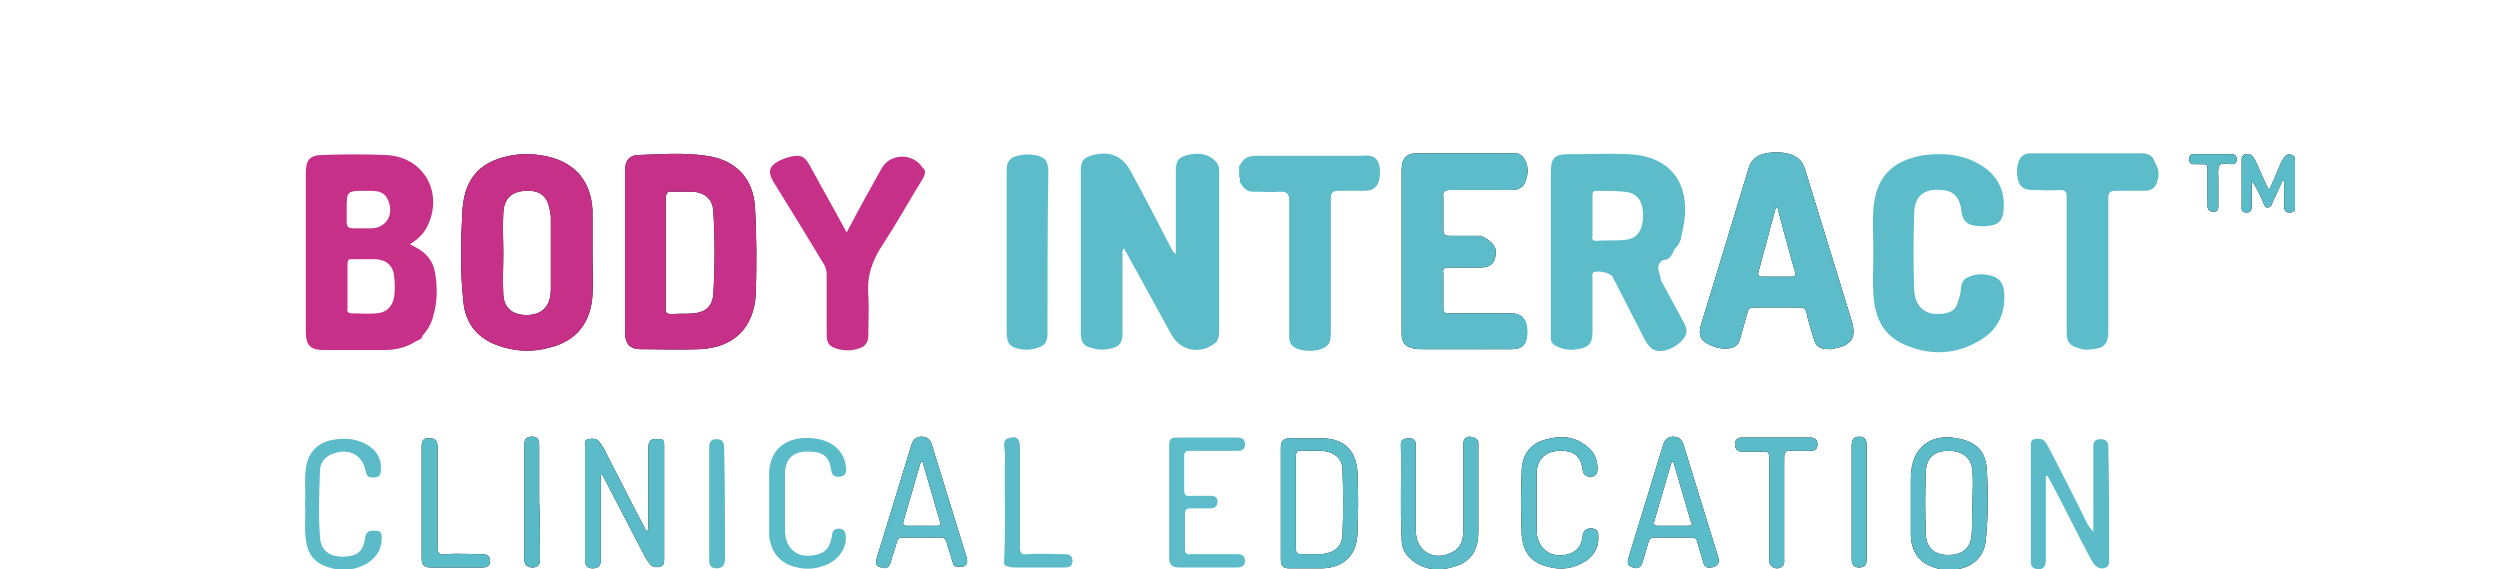 <svg enable-background="new 0 0 300 68.3" viewBox="0 0 300 68.3" xmlns="http://www.w3.org/2000/svg"><path d="m58.8 67.3c0 .7-.4.8-1 .8-2 0-4.1 0-6.1 0-.8 0-1.1-.3-1.1-1.1 0-2.2 0-4.5 0-6.7 0-2.2 0-4.5 0-6.7 0-.7.2-1.1 1-1 .7 0 .9.4.9 1v12c0 .8.2 1 .9.9 1.5-.1 3 0 4.4 0 .5 0 1 .1 1 .8z"/><path d="m64.8 67c0 .6-.1 1.1-.9 1.1s-1-.5-1-1.2c0-4.5 0-8.9 0-13.4 0-.7.2-1.1.9-1.1.8 0 .9.4.9 1.1v6.6c.1 2.4.1 4.6.1 6.9z"/><path d="m71.1 25.2c-.2-3.4-2-5.6-5.3-6.4-1.4-.3-2.7-.4-4.1-.2-3.9.6-5.9 2.6-6.2 6.5-.2 3.7-.3 7.4.1 11 .2 2.6 1.6 4.4 4 5.3 2.1.8 4.3.9 6.4.3 3.2-.8 4.9-3 5.1-6.3.1-1.7 0-3.4 0-5.1 0-1.6 0-3.4 0-5.1zm-5 9.5c0 2.2-1.2 3.2-3.2 3.1-1.5-.1-2.4-.9-2.5-2.4-.1-1.7 0-3.4 0-5 0-1.6-.1-3.2 0-4.9s1-2.5 2.6-2.6c1.8-.1 2.7.6 3 2.4 0 .2.1.5.1.7z"/><path d="m79.7 53.3v13.9c0 .4-.1.7-.5.8s-.8.1-1.1-.2-.5-.7-.7-1c-1.7-3.3-3.4-6.5-5.1-9.8-.1 0-.1 0-.2 0v2 8.1c0 .7-.2 1.1-1 1.1-.7 0-.9-.4-.9-1.1 0-4.5 0-9 0-13.5 0-.4-.1-.8.4-.9s1-.1 1.3.3.6.8.8 1.3c1.6 3.1 3.2 6.3 4.9 9.5.3-.3.2-.6.2-.9 0-3 0-6.1 0-9.1 0-.9.3-1.2 1.1-1.1.5-.1.8.1.8.6z"/><path d="m90.6 24.9c-.2-3.5-2.3-5.7-5.8-6.2-2.7-.4-5.4-.2-8.1-.1-1.2 0-1.7.7-1.7 1.9v9.7s0 6.5 0 9.7c0 1.3.6 2 1.8 2 2.4 0 4.8.1 7.2 0 4.1-.2 6.5-2.6 6.7-6.7.1-3.4.1-6.9-.1-10.3zm-5 10.4c-.1 1.4-.9 2.2-2.4 2.3-.8.1-1.7 0-2.6.1-.6 0-.8-.2-.7-.8 0-2.2 0-4.4 0-6.6s0-4.4 0-6.5c0-.6.2-.9.8-.8h2.4c1.5.1 2.4.9 2.5 2.3.2 3.3.2 6.6 0 10z"/><path d="m116 66.9c-1.4-4.5-2.8-9.1-4.2-13.6-.2-.6-.6-.9-1.2-.9s-1 .3-1.2.9c-1.4 4.6-2.8 9.1-4.2 13.7-.2.7 0 1 .6 1.1.6.2.9 0 1.1-.7.2-.8.5-1.5.7-2.3.1-.4.3-.6.7-.6h4.5c.5 0 .7.2.8.6.2.8.5 1.5.7 2.3.1.4.3.7.8.6.8.1 1.1-.4.9-1.1zm-3.6-3.8c-1.2 0-2.4 0-3.5 0-.4 0-.6-.1-.5-.5.7-2.4 1.4-4.8 2.1-7.2h.2c.7 2.4 1.4 4.8 2.1 7.2.2.4 0 .5-.4.5z"/><path d="m162.9 56.8c-.1-2.7-1.6-4.2-4.3-4.2-1.3 0-2.5 0-3.8 0-.8 0-1.1.3-1.1 1.1v6.6 6.8c0 .8.3 1.1 1 1.1h4c2.6-.1 4.1-1.6 4.2-4.2.1-2.5.1-4.9 0-7.2zm-1.8 7.3c0 1.5-1 2.3-2.6 2.4-.8 0-1.5 0-2.3 0-.5 0-.7-.1-.7-.7 0-1.9 0-3.7 0-5.6 0-1.8 0-3.6 0-5.4 0-.6.2-.8.8-.7h2.3c1.5.1 2.5.9 2.5 2.3.1 2.6.1 5.2 0 7.7z"/><path d="m177.4 53.5v5.3 5c0 2.1-.8 3.5-2.6 4.1-2 .7-4 .6-5.6-.9-.7-.6-1-1.4-1-2.3-.2-3.8 0-7.6-.1-11.4 0-.6.5-.7 1-.7.6 0 .8.3.8.9v5.1 5.1c0 2.4 2.1 3.7 4.3 2.6 1.1-.5 1.4-1.5 1.4-2.7 0-3.4 0-6.7 0-10.1 0-.5 0-1 .7-1.1.8.1 1.2.3 1.1 1.1z"/><path d="m181.4 41.9c-3.6 0-7.1 0-10.7 0-.4 0-.7 0-1.1-.1-1-.2-1.4-.7-1.4-1.8 0-3.3 0-6.6 0-9.9 0-3.2 0-6.4 0-9.7 0-1.3.5-2 1.8-2h11.8c.6 0 .9.3 1.2.8.4.8.4 1.6.1 2.4-.2.8-.8 1.2-1.7 1.2-2.5 0-5 0-7.4 0-.7 0-.9.2-.8.9v3.8c0 .7.2.8.8.8h3.7s1.8.7 1.8 1.9c0 1.3-.6 1.9-1.8 1.9-1.3 0-2.6 0-3.9 0-.5 0-.7.2-.6.7v4.1c0 .6.2.8.7.7h7.4c1.3 0 1.9.7 1.9 2.2.1 1.5-.5 2.1-1.8 2.1z"/><path d="m184.4 60.4v3.4c.1 2.3 2.2 3.5 4.3 2.5.8-.4 1.1-1.1 1.2-1.9.1-.7.4-1 1.1-1 .8.1.8.6.8 1.2 0 1.4-.8 2.4-2 3-1.5.8-3.1.8-4.7.2-1.7-.6-2.4-2-2.5-3.7-.1-2.5-.1-5 0-7.5 0-1.8.9-3.3 2.7-3.8 2-.6 3.9-.5 5.5 1.1.6.6.9 1.4.9 2.3 0 .6-.2 1-.8 1s-.9-.2-1-.9c-.2-1.6-1.1-2.3-2.9-2.2-1.5.1-2.4.9-2.6 2.4v.4z"/><path d="m206.2 66.9c-1.4-4.5-2.8-9.1-4.2-13.6-.2-.6-.6-.9-1.2-.9s-1 .3-1.2.9c-1.4 4.6-2.8 9.1-4.2 13.7-.2.7.1 1 .6 1.1.5.2.9 0 1.1-.6.2-.8.5-1.6.7-2.4.1-.4.3-.6.7-.6h4.5c.4 0 .6.2.7.6.2.8.5 1.6.7 2.4.1.4.4.7.8.6.8 0 1.2-.5 1-1.2zm-3.7-3.8c-1.2 0-2.4 0-3.5 0-.4 0-.6-.1-.5-.5.7-2.4 1.4-4.8 2.1-7.2h.2c.7 2.4 1.4 4.8 2.1 7.2.3.4 0 .5-.4.5z"/><path d="m218.1 53.3c0 .6-.3.8-.9.8-.7 0-1.4 0-2.1 0-.8-.1-1 .1-1 1v11.9c0 .4.1.8-.4 1.1-.7.3-1.4-.1-1.4-.9 0-2.1 0-4.1 0-6.2 0-2 0-4.1 0-6.1 0-.6-.2-.8-.7-.7-.8 0-1.6 0-2.5 0-.6 0-.9-.3-.9-.9 0-.5.3-.8.8-.8h8.2c.6 0 .9.3.9.8z"/><path d="m222.2 38.5c-1.9-6.1-3.7-12.1-5.6-18.2-.3-1-.9-1.5-1.8-1.8-1.1-.3-2.2-.3-3.3 0-.9.3-1.4.8-1.7 1.8-1.9 6.2-3.7 12.3-5.6 18.4-.5 1.6-.2 2.3 1.5 2.9.6.2 1.2.3 1.8.2.7-.1 1.1-.4 1.3-1.1.3-1.1.6-2.2.9-3.2.1-.5.3-.6.8-.6h5.5c.5 0 .7.2.8.7.2 1 .5 1.9.8 2.9.3 1.1.7 1.4 2 1.4.1 0 .4 0 .6-.1 2-.4 2.6-1.3 2-3.3zm-7.2-5.3c-1.2 0-2.4 0-3.5 0-.3 0-.6 0-.5-.5.7-2.6 1.4-5.2 2.1-7.8h.2c.2.9.5 1.8.7 2.7.5 1.7.9 3.4 1.4 5 .1.5 0 .6-.4.6z"/><path d="m224 67.1c0 .6-.2 1-.9 1s-.9-.4-.9-1.1c0-4.5 0-9 0-13.5 0-.7.2-1.1.9-1.1.8 0 .9.5.9 1.1v6.7z"/><path d="m238.4 56.1c-.2-1.9-1.2-3-3.1-3.4-3.6-.9-6 1-6 4.7v3 3.9c.1 2.3 1.4 3.6 3.6 4 .7.1 1.4.1 2 0 1.9-.3 3.2-1.5 3.4-3.5.3-3 .3-5.8.1-8.7zm-1.8 8c-.1 1.7-1.1 2.5-2.8 2.5s-2.7-.9-2.7-2.6c-.1-2.4-.1-4.8 0-7.3 0-1.7 1-2.6 2.7-2.6s2.8.8 2.9 2.5c.1 1.2 0 2.5 0 3.7-.1 1.3 0 2.6-.1 3.8z"/><path d="m268.4 19.1c0 .4-.1.6-.6.6s-1.2-.3-1.5.2c-.2.4-.1 1.1-.1 1.6v3.2c0 .5-.1.7-.6.7s-.7-.3-.7-.7c0-.7 0-1.5 0-2.2s0-1.5 0-2.2c0-.5-.1-.6-.6-.6-.4 0-.7 0-1.1 0s-.5-.3-.5-.6.1-.6.5-.6h4.6c.5 0 .6.3.6.6z"/><path d="m275.4 24.8c0 .5-.1.7-.7.7-.5 0-.6-.3-.6-.8 0-1 0-2 0-3-.1 0-.1 0-.2 0-.4.9-.8 1.7-1.2 2.6-.1.3-.2.6-.6.6-.3 0-.4-.3-.5-.6-.4-.9-.8-1.8-1.4-2.6v2.9c0 .5 0 .9-.6.9-.7 0-.6-.4-.6-.9 0-1.7 0-3.3 0-5 0-.4-.1-1 .5-1.1s.9.3 1.1.7c.5 1 .9 2 1.4 3.1.1.1.1.2.3.5.5-1.1.9-2 1.3-3 .1-.3.3-.6.5-.9s.5-.5.9-.3c.4.1.4.4.4.8z"/><path d="m146.3 20.7v18.7c0 .6 0 1.1-.3 1.6-1.7 1.6-4.3 1.2-5.4-.8-1.8-3.3-3.7-6.7-5.5-10-.1-.1-.1-.2-.2-.4-.3.2-.2.4-.2.7v9.6c0 1-.4 1.5-1.3 1.7-.8.2-1.5.2-2.3 0-1.1-.3-1.4-.7-1.4-1.9 0-6.5 0-12.9 0-19.4 0-1.2.3-1.6 1.5-1.9 2-.5 3.4.1 4.4 1.8 1.7 3.1 3.3 6.2 4.9 9.3.1.3.3.5.6.8v-1c0-3 0-6 0-9 0-1.2.3-1.6 1.4-1.9 1.3-.3 2.5-.2 3.4.8.4.4.4.8.4 1.3z" fill="#5cbcca"/><path d="m52.2 32.7c-.2-1.3-1-2.3-2.1-2.9-.3-.2-.6-.3-.9-.5.8-.5 1.4-1 1.9-1.8 2.3-4.1-.1-8.7-4.8-8.9-2.5-.1-5.1-.1-7.6 0-1.5 0-2 .6-2 2.1v19.1c0 1.6.5 2.2 2.1 2.2h7.4c1.3 0 2.6-.3 3.8-1.1.3-.1.6-.2.7-.6.6-.7 1.1-1.5 1.3-2.4.5-1.7.5-3.5.2-5.2zm-10.6-6.1c0-.5 0-.9 0-1.4 0-2.3 0-2.3 2.3-2.3 1.1 0 2.2-.1 2.7 1.2.7 1.7-.3 3.3-2.1 3.3-.7 0-1.4 0-2.1 0-.6 0-.8-.2-.8-.8zm5.7 9c-.2 1.2-.9 1.9-2.1 2-1 .1-2 0-3 0-.4 0-.6-.2-.5-.6 0-.9 0-1.8 0-2.7s0-1.7 0-2.6c0-.5.1-.6.6-.6h2.8c1.3.1 2.1.8 2.2 2.1.1.8.1 1.6 0 2.4z" fill="#c63089"/><path d="m202 38.6c-.9-1.7-1.8-3.3-2.7-5 0-.7-.7-1.5 0-2.2.1-.1.2-.1.3-.2.8 0 1-.6 1.3-1.2 0-.1.1-.1.1-.2.5-.4.7-1 .8-1.6.1-.5.2-1 .3-1.5.7-4.9-1.8-8-6.7-8.2-2.3-.1-4.7 0-7 0-1.9 0-2.3.4-2.3 2.3v19.9c0 .3.2.5.4.7.9.5 1.8.7 2.8.5 1.4-.2 1.8-.7 1.8-2.1 0-2.1 0-4.3 0-6.4 0-.2-.1-.5.1-.7.4-.3 2 0 2.3.5 1.3 2.5 2.6 5.1 3.9 7.6.7 1.3 1.5 1.6 2.9 1.1.5-.2 1-.5 1.4-.9.8-.8.9-1.4.3-2.4zm-4.9-11.9c-.2 1.3-.9 2-2.2 2.1-1.1.1-2.2 0-3.4.1-.4 0-.5-.3-.4-.6 0-.8 0-1.6 0-2.5 0-.8 0-1.5 0-2.3 0-.5.1-.6.6-.6 1.1 0 2.1 0 3.2.1 1.3.1 2 .8 2.2 2 .1.6.1 1.1 0 1.7z" fill="#5cbcca"/><path d="m90.6 24.9c-.2-3.5-2.3-5.7-5.8-6.2-2.7-.4-5.4-.2-8.1-.1-1.2 0-1.7.7-1.7 1.9v9.7s0 6.5 0 9.7c0 1.3.6 2 1.8 2 2.4 0 4.8.1 7.2 0 4.1-.2 6.5-2.6 6.7-6.7.1-3.4.1-6.9-.1-10.3zm-5 10.4c-.1 1.4-.9 2.2-2.4 2.3-.8.1-1.7 0-2.6.1-.6 0-.8-.2-.7-.8 0-2.2 0-4.4 0-6.6s0-4.4 0-6.5c0-.6.2-.9.8-.8h2.4c1.5.1 2.4.9 2.5 2.3.2 3.3.2 6.6 0 10z" fill="#c63089"/><path d="m71.1 25.2c-.2-3.4-2-5.6-5.3-6.4-1.4-.3-2.7-.4-4.1-.2-3.9.6-5.9 2.6-6.2 6.5-.2 3.7-.3 7.4.1 11 .2 2.6 1.6 4.4 4 5.3 2.1.8 4.3.9 6.4.3 3.2-.8 4.9-3 5.1-6.3.1-1.7 0-3.4 0-5.1 0-1.6 0-3.4 0-5.1zm-5 9.5c0 2.2-1.2 3.2-3.2 3.1-1.5-.1-2.4-.9-2.5-2.4-.1-1.7 0-3.4 0-5 0-1.6-.1-3.2 0-4.9s1-2.5 2.6-2.6c1.8-.1 2.7.6 3 2.4 0 .2.1.5.1.7z" fill="#c63089"/><g fill="#5cbcca"><path d="m222.2 38.5c-1.9-6.1-3.7-12.1-5.6-18.2-.3-1-.9-1.5-1.8-1.8-1.1-.3-2.2-.3-3.3 0-.9.3-1.4.8-1.7 1.8-1.9 6.2-3.7 12.3-5.6 18.4-.5 1.6-.2 2.3 1.5 2.9.6.2 1.2.3 1.8.2.7-.1 1.1-.4 1.3-1.1.3-1.1.6-2.2.9-3.2.1-.5.3-.6.8-.6h5.5c.5 0 .7.2.8.7.2 1 .5 1.9.8 2.9.3 1.1.7 1.4 2 1.4.1 0 .4 0 .6-.1 2-.4 2.6-1.3 2-3.3zm-7.2-5.3c-1.2 0-2.4 0-3.5 0-.3 0-.6 0-.5-.5.7-2.6 1.4-5.2 2.1-7.8h.2c.2.9.5 1.8.7 2.7.5 1.7.9 3.4 1.4 5 .1.5 0 .6-.4.6z"/><path d="m183.3 39.8c0 1.5-.6 2.1-1.9 2.1-3.6 0-7.1 0-10.7 0-.4 0-.7 0-1.1-.1-1-.2-1.4-.7-1.4-1.8 0-3.3 0-6.6 0-9.9 0-3.2 0-6.4 0-9.7 0-1.3.5-2 1.8-2h11.8c.6 0 .9.3 1.2.8.4.8.4 1.6.1 2.4-.2.8-.8 1.2-1.7 1.2-2.5 0-5 0-7.4 0-.7 0-.9.2-.8.9v3.8c0 .7.2.8.8.8h3.7s1.8.7 1.8 1.9c0 1.3-.6 1.9-1.8 1.9-1.3 0-2.6 0-3.9 0-.5 0-.7.2-.6.7v4.1c0 .6.2.8.7.7h7.4c1.4 0 2 .7 2 2.2z"/><path d="m240.5 35c.2 2.5-.7 4.6-3 5.9-2.9 1.7-6 1.8-9.1.4-2.6-1.2-3.5-3.5-3.6-6.2-.1-1.6 0-3.1 0-4.7 0-1.8-.1-3.6 0-5.3.3-3.9 2.3-5.9 6.2-6.5 2.5-.3 4.9 0 7 1.4 1.9 1.3 2.7 3.2 2.4 5.5-.1.7-.4 1.3-1.2 1.5-.9.2-1.8.2-2.6 0-.7-.2-1.1-.7-1.2-1.5-.2-1.8-.9-2.6-2.4-2.7-2.1-.2-3.3.7-3.3 2.9-.1 3-.1 6 0 9 .1 2.3 1.5 3.3 3.7 2.9.7-.1 1.3-.5 1.5-1.2.1-.3.2-.7.3-1 .2-.8 0-1.7.9-2.1 1-.5 2.1-.5 3.2-.1.9.4 1.1 1.1 1.2 1.8z"/></g><path d="m110.7 21.5c-1.6 2.6-3.1 5.3-4.8 7.9-1.2 1.8-1.9 3.7-1.7 6 .1 1.6 0 3.2 0 4.9 0 .8-.4 1.3-1.1 1.5-.8.3-1.7.3-2.5.1-1.1-.3-1.4-.7-1.4-1.8 0-2.4 0-4.7 0-7.1 0-.5-.1-1-.4-1.4-2-3.3-4-6.6-6-9.8-.7-1.2-.5-1.9.7-2.5.4-.2.9-.4 1.4-.5 1.2-.3 1.7 0 2.3 1.1 1.4 2.6 2.9 5.2 4.4 8 1.4-2.7 2.8-5.2 4.2-7.7 1-1.8 3.7-1.9 4.9-.1.5.4.3.9 0 1.4z" fill="#c63089"/><path d="m258.9 21.7c-.2.8-.7 1.2-1.6 1.2-1.1 0-2.2 0-3.4 0-.7 0-.9.2-.9.9v16c0 1.4-.5 2-1.9 2.1-.5.1-1.1.1-1.6-.1-1.1-.3-1.5-.7-1.5-1.9 0-2.7 0-5.4 0-8.1s0-5.4 0-8.1c0-.6-.1-.9-.8-.9-1.1.1-2.2 0-3.3 0s-1.6-.4-1.8-1.5c-.1-.6-.1-1.2.1-1.8.2-.7.7-1.1 1.4-1.1h13.5c.8 0 1.3.4 1.5 1.1.5.8.5 1.5.3 2.2z" fill="#5cbcca"/><path d="m165.6 20.7c0 1.5-.6 2.2-1.9 2.2-1 0-2 0-3 0-.8 0-1 .2-1 1v15.9c0 1.4-.2 1.7-1.2 2.1-1.2.4-2.9.2-3.5-.5-.3-.4-.3-.8-.3-1.3 0-5.3 0-10.7 0-16 0-.9-.3-1.1-1.1-1.1-.9.1-1.9 0-2.8 0-.9.1-1.5-.2-1.9-1-.2-.1-.1-.3-.1-.5 0-.1 0-.2-.1-.2 0-.3 0-.7 0-1-.1-.2 0-.4.1-.5.4-.8 1-1.1 1.9-1.1h12.8c1.5-.2 2.1.5 2.1 2z" fill="#5cbcca"/><path d="m125.7 39.9c0 1.2-.3 1.6-1.4 1.9-.6.2-1.2.2-1.8.1-1.3-.2-1.7-.7-1.7-2 0-3.2 0-6.4 0-9.7s0-6.6 0-9.8c0-1 .4-1.5 1.3-1.7.7-.2 1.3-.2 2-.1 1.3.2 1.7.7 1.7 2-.1 6.5-.1 12.9-.1 19.3z" fill="#5cbcca"/><path d="m79.7 53.3v13.9c0 .4-.1.7-.5.8s-.8.1-1.1-.2-.5-.7-.7-1c-1.7-3.3-3.4-6.5-5.1-9.8-.1 0-.1 0-.2 0v2 8.1c0 .7-.2 1.1-1 1.1-.7 0-.9-.4-.9-1.1 0-4.5 0-9 0-13.5 0-.4-.1-.8.4-.9s1-.1 1.3.3.6.8.8 1.3c1.6 3.1 3.2 6.3 4.9 9.5.3-.3.2-.6.2-.9 0-3 0-6.1 0-9.1 0-.9.3-1.2 1.1-1.1.5-.1.8.1.8.6z" fill="#5bbbc9"/><path d="m253.1 67.2c0 .4 0 .7-.4.9s-.8.1-1.1-.1-.5-.6-.7-.9c-1.6-3-3.1-6.1-4.7-9.1-.2-.3-.3-.6-.5-.9-.1 0-.1 0-.2 0v10.1c0 .6-.2 1.1-.8 1.1s-1-.2-1-.9c0-4.6 0-9.3 0-13.9 0-.3 0-.7.4-.8.5-.1 1-.1 1.3.3s.5.8.7 1.2c1.5 2.9 3 5.8 4.4 8.7.2.3.4.6.7.9v-2.8c0-2.5 0-5 0-7.4 0-.7.3-.9.9-.9s.9.3.9.9c.1 4.4.1 9 .1 13.6z" fill="#5bbbc9"/><path d="m162.9 56.8c-.1-2.7-1.6-4.2-4.3-4.2-1.3 0-2.5 0-3.8 0-.8 0-1.1.3-1.1 1.1v6.6 6.8c0 .8.3 1.1 1 1.1h4c2.6-.1 4.1-1.6 4.2-4.2.1-2.5.1-4.9 0-7.2zm-1.8 7.3c0 1.5-1 2.3-2.6 2.4-.8 0-1.5 0-2.3 0-.5 0-.7-.1-.7-.7 0-1.9 0-3.7 0-5.6 0-1.8 0-3.6 0-5.4 0-.6.2-.8.8-.7h2.3c1.5.1 2.5.9 2.5 2.3.1 2.6.1 5.2 0 7.7z" fill="#5bbcc9"/><path d="m238.4 56.1c-.2-1.9-1.2-3-3.1-3.4-3.6-.9-6 1-6 4.7v3 3.9c.1 2.3 1.4 3.6 3.6 4 .7.1 1.4.1 2 0 1.9-.3 3.2-1.5 3.4-3.5.3-3 .3-5.8.1-8.7zm-1.8 8c-.1 1.7-1.1 2.5-2.8 2.5s-2.7-.9-2.7-2.6c-.1-2.4-.1-4.8 0-7.3 0-1.7 1-2.6 2.7-2.6s2.8.8 2.9 2.5c.1 1.2 0 2.5 0 3.7-.1 1.3 0 2.6-.1 3.8z" fill="#5bbbc9"/><path d="m177.4 58.8v5c0 2.1-.8 3.5-2.6 4.1-2 .7-4 .6-5.6-.9-.7-.6-1-1.4-1-2.3-.2-3.8 0-7.6-.1-11.4 0-.6.5-.7 1-.7.6 0 .8.3.8.9v5.1 5.1c0 2.4 2.1 3.7 4.3 2.6 1.1-.5 1.4-1.5 1.4-2.7 0-3.4 0-6.7 0-10.1 0-.5 0-1 .7-1.1.7 0 1.1.2 1.1 1z" fill="#5bbbc9"/><path d="m116 66.9c-1.4-4.5-2.8-9.1-4.2-13.6-.2-.6-.6-.9-1.2-.9s-1 .3-1.2.9c-1.4 4.6-2.8 9.1-4.2 13.7-.2.7 0 1 .6 1.1.6.2.9 0 1.1-.7.2-.8.5-1.5.7-2.3.1-.4.3-.6.7-.6h4.5c.5 0 .7.2.8.6.2.8.5 1.5.7 2.3.1.4.3.7.8.6.8.1 1.1-.4.9-1.1zm-3.6-3.8c-1.2 0-2.4 0-3.5 0-.4 0-.6-.1-.5-.5.7-2.4 1.4-4.8 2.1-7.2h.2c.7 2.4 1.4 4.8 2.1 7.2.2.4 0 .5-.4.5z" fill="#5cbcc9"/><path d="m206.2 66.9c-1.4-4.5-2.8-9.1-4.2-13.6-.2-.6-.6-.9-1.2-.9s-1 .3-1.2.9c-1.4 4.6-2.8 9.1-4.2 13.7-.2.7.1 1 .6 1.1.5.2.9 0 1.1-.6.2-.8.5-1.6.7-2.4.1-.4.3-.6.7-.6h4.5c.4 0 .6.2.7.6.2.8.5 1.6.7 2.4.1.4.4.7.8.6.8 0 1.2-.5 1-1.2zm-3.7-3.8c-1.2 0-2.4 0-3.5 0-.4 0-.6-.1-.5-.5.7-2.4 1.4-4.8 2.1-7.2h.2c.7 2.4 1.4 4.8 2.1 7.2.3.4 0 .5-.4.5z" fill="#5bbcc9"/><path d="m149.4 67.3c0 .7-.5.8-1.1.8-2.3 0-4.5 0-6.8 0-.8 0-1.2-.3-1.2-1.1 0-2.2 0-4.5 0-6.7s0-4.4 0-6.6c0-1.1.1-1.2 1.2-1.2h6.9c.6 0 1 .2 1 .8 0 .7-.4.8-1 .8-1.8 0-3.7 0-5.5 0-.6 0-.8.1-.8.7v4c0 .6.2.8.8.7h2.4c.5 0 .8.2.8.7s-.3.8-.8.8c-.8 0-1.6 0-2.4 0-.5 0-.7.1-.7.7v4.2c0 .5.2.7.7.6h5.5c.5 0 1 .1 1 .8z" fill="#5cbcc9"/><path d="m191.8 64.6c0 1.4-.8 2.4-2 3-1.5.8-3.1.8-4.7.2-1.7-.6-2.4-2-2.5-3.7-.1-2.5-.1-5 0-7.5 0-1.8.9-3.3 2.7-3.8 2-.6 3.9-.5 5.5 1.1.6.6.9 1.4.9 2.3 0 .6-.2 1-.8 1s-.9-.2-1-.9c-.2-1.6-1.1-2.3-2.9-2.2-1.5.1-2.4.9-2.6 2.4v.4 3.5 3.4c.1 2.3 2.2 3.5 4.3 2.5.8-.4 1.1-1.1 1.2-1.9.1-.7.4-1 1.1-1 .8.1.8.7.8 1.2z" fill="#5bbcca"/><path d="m45.8 64.6c0 1.4-.7 2.4-1.9 3.1-1.5.8-3.1.9-4.7.3-1.5-.5-2.3-1.6-2.5-3.2-.2-1.4 0-2.9-.1-4.3.1-1.4-.1-2.8.1-4.2.2-1.9 1.3-3.1 3.1-3.5 1.6-.3 3.2-.2 4.6.8 1 .7 1.4 1.7 1.3 2.9 0 .6-.3.8-.9.8-.5 0-.8-.1-.9-.7-.4-2.1-2.1-2.9-4.1-2.1-.9.4-1.4 1.1-1.4 2-.1 2.7-.2 5.3 0 8 .1 1.5 1.1 2.3 2.7 2.3 1.7 0 2.5-.6 2.7-2.2.1-.7.4-1 1.1-.9.9-.1.9.4.9.9z" fill="#5bbbc9"/><path d="m101.5 64.4c.1 1.4-.9 2.8-2.4 3.4-1.2.5-2.5.6-3.8.2-1.8-.5-2.8-1.8-3-3.7 0-.7 0-1.4 0-2s0-1.3 0-1.9c0-1 0-2 0-3-.2-4.2 3-5.3 6-4.7 1.8.4 3 1.6 3.2 3.2.1.6.1 1.2-.7 1.3s-1-.3-1.1-1c-.2-1.4-1-2-2.5-2-1.6-.1-2.6.5-2.9 1.8-.1.4-.1.8-.1 1.1v6.5c0 2.4 1.7 3.6 4 2.9 1-.3 1.4-1 1.6-2 .1-.4 0-.8.5-1 .7-.2 1.2.1 1.2.9z" fill="#5bbcc9"/><path d="m218.1 53.3c0 .6-.3.8-.9.8-.7 0-1.4 0-2.1 0-.8-.1-1 .1-1 1v11.9c0 .4.1.8-.4 1.1-.7.3-1.4-.1-1.4-.9 0-2.1 0-4.1 0-6.2 0-2 0-4.1 0-6.1 0-.6-.2-.8-.7-.7-.8 0-1.6 0-2.5 0-.6 0-.9-.3-.9-.9 0-.5.3-.8.8-.8h8.2c.6 0 .9.3.9.8z" fill="#5bbbc9"/><path d="m58.8 67.3c0 .7-.4.8-1 .8-2 0-4.1 0-6.1 0-.8 0-1.1-.3-1.1-1.1 0-2.2 0-4.5 0-6.7 0-2.2 0-4.5 0-6.7 0-.7.2-1.1 1-1 .7 0 .9.4.9 1v12c0 .8.2 1 .9.9 1.5-.1 3 0 4.4 0 .5 0 1 .1 1 .8z" fill="#5bbcc9"/><path d="m128.7 67.3c0 .7-.4.8-1 .8-2 0-4 0-6 0-.4 0-.7-.1-1-.2-.3-.2-.2-.5-.2-.8.2-4.2 0-8.4.1-12.6 0-.6-.3-1.2.1-1.8 1.3-.5 1.7-.2 1.7 1.2v11.8c0 .7.2.9.8.8 1.5-.1 3.1 0 4.6 0 .5 0 .9.2.9.8z" fill="#5bbbc9"/><path d="m87 67c0 .7-.2 1.2-1 1.2s-.9-.5-.9-1.1c0-2.2 0-4.4 0-6.6s0-4.5 0-6.7c0-.7.1-1.1.9-1.1.7 0 .9.4.9 1.1.1 4.3.1 8.7.1 13.2z" fill="#5abac7"/><path d="m64.8 67c0 .6-.1 1.1-.9 1.1s-1-.5-1-1.2c0-4.5 0-8.9 0-13.4 0-.7.2-1.1.9-1.1.8 0 .9.4.9 1.1v6.6c.1 2.4.1 4.6.1 6.9z" fill="#5ab9c7"/><path d="m224 67.1c0 .6-.2 1-.9 1s-.9-.4-.9-1.1c0-4.5 0-9 0-13.5 0-.7.2-1.1.9-1.1.8 0 .9.5.9 1.1v6.7z" fill="#5bbcca"/><path d="m275.4 24.8c0 .5-.1.7-.7.7-.5 0-.6-.3-.6-.8 0-1 0-2 0-3-.1 0-.1 0-.2 0-.4.9-.8 1.7-1.2 2.6-.1.3-.2.6-.6.6-.3 0-.4-.3-.5-.6-.4-.9-.8-1.8-1.4-2.6v2.9c0 .5 0 .9-.6.9-.7 0-.6-.4-.6-.9 0-1.7 0-3.3 0-5 0-.4-.1-1 .5-1.1s.9.3 1.1.7c.5 1 .9 2 1.4 3.1.1.1.1.2.3.5.5-1.1.9-2 1.3-3 .1-.3.3-.6.5-.9s.5-.5.9-.3c.4.1.4.4.4.8z" fill="#5bbcc9"/><path d="m268.4 19.1c0 .4-.1.6-.6.6s-1.2-.3-1.5.2c-.2.4-.1 1.1-.1 1.6v3.2c0 .5-.1.7-.6.7s-.7-.3-.7-.7c0-.7 0-1.5 0-2.2s0-1.5 0-2.2c0-.5-.1-.6-.6-.6-.4 0-.7 0-1.1 0s-.5-.3-.5-.6.1-.6.5-.6h4.6c.5 0 .6.3.6.6z" fill="#5abac6"/><path d="m170.5 41.6h10.6v.1c-3.5 0-7 0-10.6-.1z" fill="#5bb8c1"/></svg>